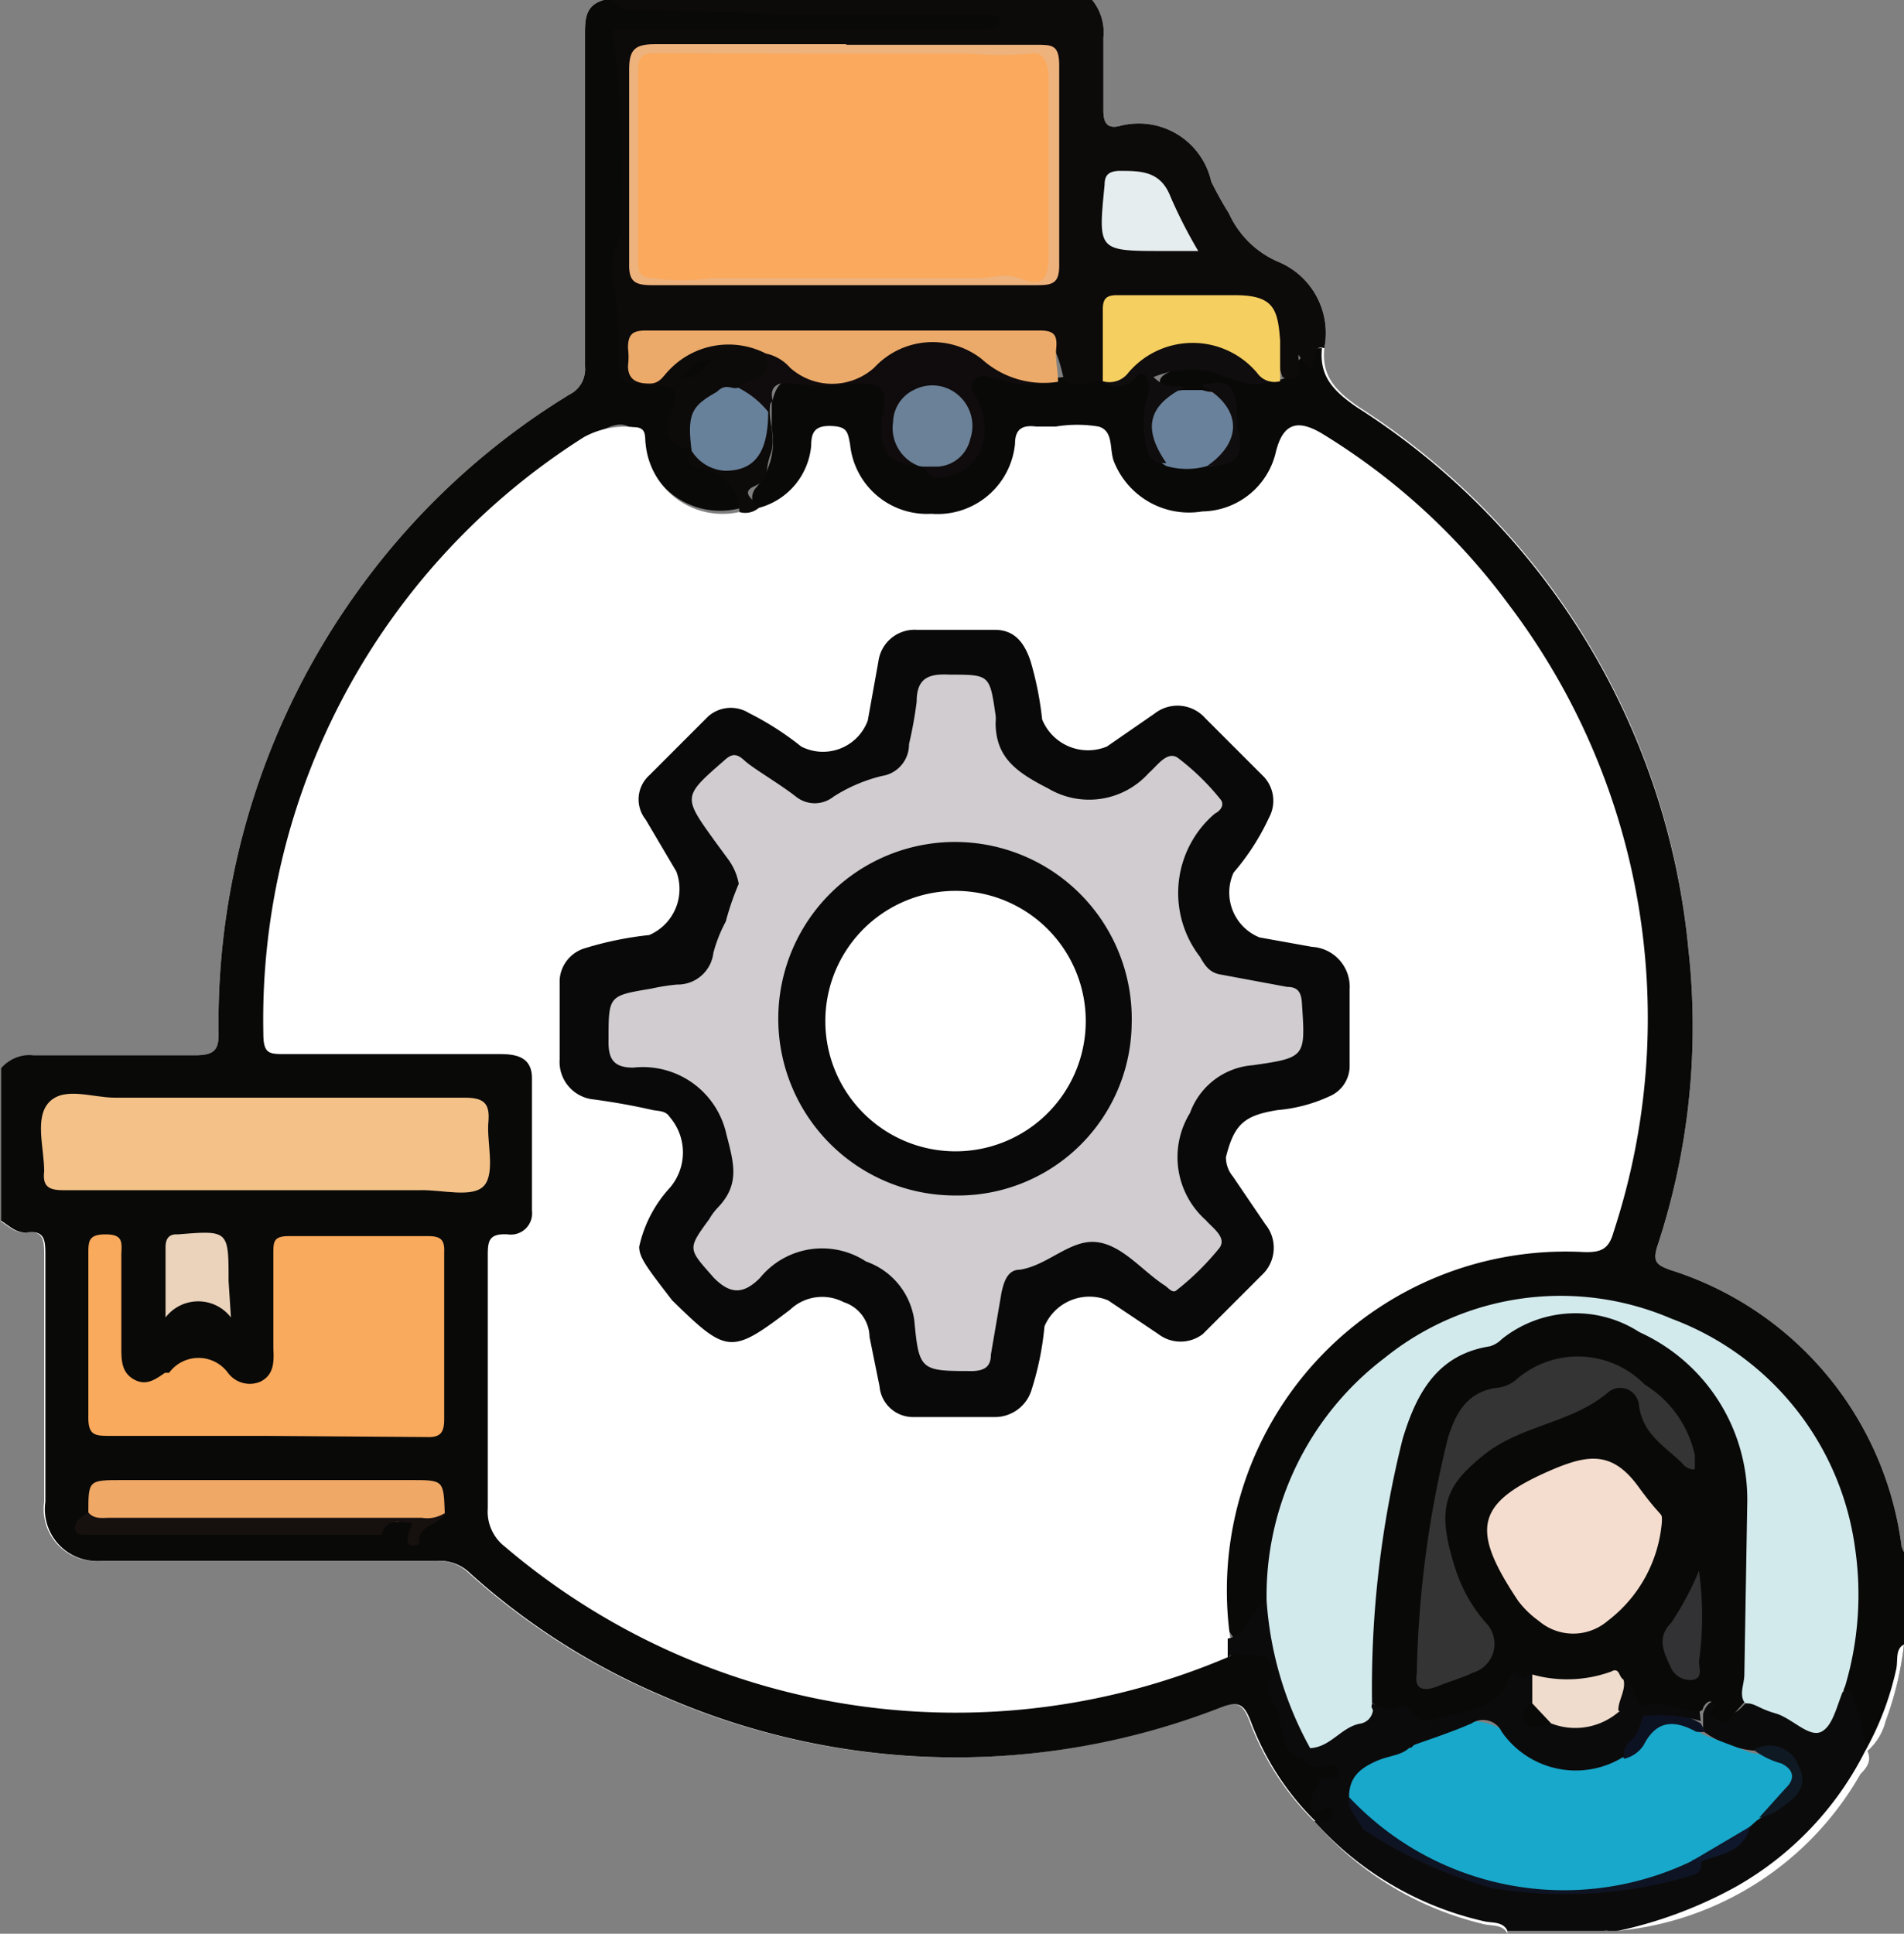 <svg xmlns="http://www.w3.org/2000/svg" viewBox="0 0 32.32 32.82" xmlns:v="https://vecta.io/nano"><rect x="0" y="0" width="32.32" height="32.82" fill="#808080" stroke="none"/><path d="M32.32 26.34c-.21 0-.17-.19-.19-.3a5.66 5.66 0 0 0-3.72-4.35c-.47-.18-.48-.21-.34-.69a12.55 12.55 0 0 0 .53-4.09 12.33 12.33 0 0 0-2.47-7 12.19 12.19 0 0 0-3.33-3.07.9.9 0 0 1-.43-.93h0a1.4 1.4 0 0 0-.94-1.47 1.12 1.12 0 0 1-.5-.46l-.74-1.27a.82.82 0 0 0-.79-.46c-.81 0-.81 0-.81-.82A9.63 9.63 0 0 0 18.54 0a.87.87 0 0 1 .19.64v1.23c0 .2.05.32.27.27a1.26 1.26 0 0 1 1.56.94 5.7 5.7 0 0 0 .3.54 1.62 1.62 0 0 0 .83.82 1.31 1.31 0 0 1 .79 1.47c-.05.48.2.73.59 1a12.26 12.26 0 0 1 5.59 9.2 11.86 11.86 0 0 1-.53 5.05c-.08.26 0 .31.21.39a5.68 5.68 0 0 1 3.94 4.7s.02.06.04.09zM10.05 5.91a1.1 1.1 0 0 1-.58 1.07 12.15 12.15 0 0 0-5.26 7.36 13.91 13.91 0 0 0-.4 3.08c0 .54-.08.6-.64.6h-2a3.86 3.86 0 0 0-1.12.13.64.64 0 0 1 .52-.24h2.74c.33 0 .41-.09.4-.4a12.52 12.52 0 0 1 2.35-7.46 12.34 12.34 0 0 1 3.6-3.35.48.48 0 0 0 .27-.48V.6c0-.27 0-.51.32-.6a2.15 2.15 0 0 0-.21 1.22l.01 4.69zm15.54 26.91c-.08-.16-.25-.13-.39-.16a5.47 5.47 0 0 1-2.89-1.75 4.66 4.66 0 0 1-1.1-1.7c-.11-.28-.2-.35-.51-.23a12.37 12.37 0 0 1-9.5-.21 11.68 11.68 0 0 1-3.23-2.06.75.75 0 0 0-.57-.22H1.7a.88.88 0 0 1-.95-1v-4.18c0-.25 0-.44-.33-.39-.18 0-.29-.12-.42-.2.76.06.85.15.85.87v3.69c0 .8.27 1.06 1.06 1.06q2.63 0 5.25 0a1.56 1.56 0 0 1 1.06.4 12.33 12.33 0 0 0 12.44 2.17c.43-.16.53-.11.72.32a6.57 6.57 0 0 0 .92 1.5h0 0l.05.05.09.11.06.06a5.58 5.58 0 0 0 2.77 1.57c.13.07.31.07.32.3z" fill="#fff"/><g fill="#090908"><path d="M22.75 30.24h0-.06a.3.3 0 0 0-.28.19c0 .09-.08.19.08.19s.24 0 .19.18a.21.21 0 0 1-.18.17.32.32 0 0 1-.17-.06 4.66 4.66 0 0 1-1.1-1.7c-.11-.28-.2-.35-.51-.23a12.37 12.37 0 0 1-9.5-.21 11.68 11.68 0 0 1-3.23-2.06.75.75 0 0 0-.57-.22h-5.7a.88.88 0 0 1-.95-1v-4.18c0-.25 0-.44-.33-.39-.18 0-.29-.12-.42-.2v-2.59a.64.64 0 0 1 .55-.22h2.74c.33 0 .41-.09.4-.4a12.52 12.52 0 0 1 2.35-7.46 12.34 12.34 0 0 1 3.6-3.35.48.48 0 0 0 .27-.48V.6c0-.27 0-.51.32-.6h.17a.64.64 0 0 0 .43.08h5.49a1.82 1.82 0 0 1 .33 0c.14 0 .34 0 .33.22s-.18.22-.34.24a2.67 2.67 0 0 1-.4 0h-5.21c-.45 0-.49 0-.43.45 0 .14 0 .27.06.4h0a8.62 8.62 0 0 1 0 2h0v.26c-.14.8.06 1.57 0 2.35 0 .14 0 .23.09.28a.45.45 0 0 0 .23.07h.17c.46 0 .49.15.41.67a.47.47 0 0 0 .17.43.25.25 0 0 0 0 .07.94.94 0 0 0 .4.3c.43.2.54.41.43.75h0v.05a1.32 1.32 0 0 1-1.62-.89c-.19-.58-.38-.66-.91-.33a10.5 10.5 0 0 0-2.5 2.1 11.8 11.8 0 0 0-2.89 6.51v1.39c0 .47.18.38.45.37h3c1 0 1.08.07 1.08 1.07v1c0 .51.08 1.07-.61 1.26-.16 0-.18.19-.18.33v4.23a.75.75 0 0 0 .32.59 11.73 11.73 0 0 0 12 1.83.42.42 0 0 1 .14-.06h.05.55c.18 0 .22.17.21.33a4.23 4.23 0 0 0 .27 1.22c0 .11.13.16.22.21h.05 0c.12.07.26 0 .39.06s.31.17.15.4z"/><path d="M32.32 26.34v1.57a5.47 5.47 0 0 1-.31 1.3 1 1 0 0 1-.31.51h-.04a.18.18 0 0 1-.16-.19c.05-.29-.13-.52-.2-.78v-.1h0c0-.31.12-.61.17-.92a4.91 4.91 0 0 0-9.69-1.54 5 5 0 0 1-.18 1h0a1.46 1.46 0 0 1-.27.45c-.11.09-.22.21-.38.17h0a1.48 1.48 0 0 1-.29-1.07 5.92 5.92 0 0 1 6.05-5.59.56.56 0 0 0 .65-.49 12.25 12.25 0 0 0 .44-4.13 11.57 11.57 0 0 0-3.81-7.84 9.49 9.49 0 0 0-1.61-1.2c-.39-.24-.52-.19-.67.26a1.44 1.44 0 0 1-1.52 1.06 1.33 1.33 0 0 1-1.41-1.06c-.1-.33-.26-.46-.59-.42h-.37c-.3 0-.45.09-.53.41a1.43 1.43 0 0 1-1.39 1.07 1.38 1.38 0 0 1-1.51-1 1.55 1.55 0 0 1-.07-.23c0-.12-.07-.21-.21-.21s-.19.09-.22.2a1.58 1.58 0 0 1-.49.88.65.65 0 0 1-.51.22h0 0a.26.26 0 0 1-.05-.4 1.19 1.19 0 0 0 .26-1h0v-.12-.1h0v-.2h0 0c.08-.36.21-.46.55-.4h.21 0a3.87 3.87 0 0 0 .59 0h.07c.63 0 .68.07.63.73 0 .34.05.51.3.62h0l.16.06h0l.05.05h0a.1.1 0 0 0 .05 0h0a.49.49 0 0 0 .6-.07.86.86 0 0 0 .22-.89 1.63 1.63 0 0 1-.09-.19.33.33 0 0 1 0-.38.32.32 0 0 1 .38-.07 1.49 1.49 0 0 0 .55.1h0 .48.06c.25 0 .51-.12.76 0h0a.49.49 0 0 0 .24 0h0a1.09 1.09 0 0 0 .25-.1c.26-.14.37 0 .37.23a1.51 1.51 0 0 1 0 .3h0a1.22 1.22 0 0 1-.06.26.57.57 0 0 0 .19.61h0l.1.06a3.56 3.56 0 0 0 .65.05h.17a.4.4 0 0 0 .28-.15h0a.53.53 0 0 0 0-.3 3.94 3.94 0 0 0-.1-.56h0a.22.22 0 0 0-.1-.16h-.12-.12-.46-.14c-.08 0-.13-.06-.13-.18s.23-.19.39-.23a1.85 1.85 0 0 1 .84.07c.19 0 .38.11.57.13h.26a.3.3 0 0 0 .19-.19.64.64 0 0 1 .1-.13h0a.68.68 0 0 1 .33-.21h.07 0c-.05.48.2.73.59 1a12.26 12.26 0 0 1 5.63 9.2 11.86 11.86 0 0 1-.53 5.05c-.08.26 0 .31.21.39a5.68 5.68 0 0 1 3.94 4.7s.02.06.04.09z"/></g><path d="M22.48 5.91a.16.16 0 0 0-.11 0 .12.12 0 0 0-.05.11c0 .36-.14.22-.28 0h0 0c0 .2.12.5-.27.38h0 0 0a1.91 1.91 0 0 1-.11-.6.66.66 0 0 0-.65-.66h-1.84c-.23 0-.29.14-.3.34a2.86 2.86 0 0 1-.07 1h0 0 0 0c-.25-.07-.49.13-.73 0h0 0 0c-.17-.7-.17-.7-.91-.7H11.3c-.25 0-.52 0-.5.35s.12.32.34.2a3.25 3.25 0 0 0 .29-.23 1.36 1.36 0 0 1 1.53-.19l.06.08h0c.19.31.12.39-.41.64h-.06c-.57 0-.67.15-.78.92a.15.15 0 0 1-.05.06h0 0 0a.37.37 0 0 1-.36-.53c.19-.46.15-.54-.3-.54s-.58 0-.56-.59a7.73 7.73 0 0 0-.07-1.04 1.24 1.24 0 0 1 .11-.92.3.3 0 0 0 0-.19A19.15 19.15 0 0 0 10.4.5h6.26c.12 0 .32 0 .31-.15s-.25-.1-.31-.1h-2.78c-.92 0-2.1-.09-3.12-.08a.32.32 0 0 1-.34-.17h8.12a.87.87 0 0 1 .19.64v1.23c0 .2.05.32.27.27a1.26 1.26 0 0 1 1.56.94 5.7 5.7 0 0 0 .3.54 1.62 1.62 0 0 0 .83.82 1.31 1.31 0 0 1 .79 1.47z" fill="#0d0a0a"/><path d="M31.54 30.11a5.31 5.31 0 0 1-4.11 2.66h-.13a.13.13 0 0 0-.07 0h-1.64c-.08-.16-.25-.13-.39-.16a5.47 5.47 0 0 1-2.89-1.7h.11c.09 0 .18 0 .19-.18s-.22.13-.33 0h0 0c-.12-.19.06-.3.09-.45s.24-.1.38-.09h0c0 .15.05.3.1.45s.14.23.26.25h.11.09a3.33 3.33 0 0 1 .66.38 4.17 4.17 0 0 0 1.92.66h0a6 6 0 0 0 1 0h0 .31a5.68 5.68 0 0 0 .92-.14h0l.35-.1c.13-.05.28-.05.35-.19h0 0a.76.76 0 0 1 .37-.18h0 .06a.47.47 0 0 0 .14-.08h0a.9.9 0 0 0 .15-.19l.06-.11a.6.6 0 0 1 .22-.2l.15-.06h0l.24-.14c.18-.13.32-.27.24-.5a.69.69 0 0 0-.1-.17h0a.42.42 0 0 0-.37-.16h-.22a1.69 1.69 0 0 1-.85-.33v-.06-.07-.09h0 0 0 0v-.07h0 0 0c.05-.2.24-.32.32-.13s.22.14.35 0a.39.39 0 0 1 .1-.08h0 0a2 2 0 0 1 1 .35c.24.13.35.08.45-.17s.06-.3.2-.37h.08a3 3 0 0 1 .25 1.01h0c.07.21 0 .29-.12.41z" fill="#0c0b0b"/><path d="M32.32 27.91a5.47 5.47 0 0 1-.31 1.3 1 1 0 0 1-.31.51h0c.07.16 0 .27-.12.39a5.31 5.31 0 0 1-4.11 2.66 7.35 7.35 0 0 0 2-.75 5.47 5.47 0 0 0 2.19-2.3h0a5.05 5.05 0 0 0 .53-1.4c.03-.16-.02-.33.13-.41zM12.88 8.62a1.2 1.2 0 0 0 .89-1.06c0-.23.07-.34.34-.33s.28.1.32.31a1.31 1.31 0 0 0 1.38 1.18 1.32 1.32 0 0 0 1.42-1.19c0-.26.14-.32.36-.29h.33a2.21 2.21 0 0 1 .73 0c.27.08.17.41.27.62a1.37 1.37 0 0 0 1.49.82 1.3 1.3 0 0 0 1.25-1.02c.12-.47.36-.56.8-.29a11.15 11.15 0 0 1 3.15 2.89 11.62 11.62 0 0 1 1.78 10.65c-.08.29-.21.35-.51.34a5.75 5.75 0 0 0-6 6.53.29.29 0 0 1 0 .33 11.8 11.8 0 0 1-12.31-1.86.75.75 0 0 1-.29-.65v-4.26c0-.26 0-.41.34-.39a.36.36 0 0 0 .41-.4q0-1.12 0-2.25c0-.35-.25-.41-.54-.41H4.84c-.27 0-.37 0-.37-.35A11.7 11.7 0 0 1 9.91 7.42a1.44 1.44 0 0 1 .85-.17c.23 0 .18.17.2.29a1.31 1.31 0 0 0 1.59 1.15c.11-.11.23-.02.33-.07z" fill="#fff"/><path d="M4.5 24.37H1.88c-.27 0-.39 0-.38-.35v-2.74c0-.21 0-.33.29-.33s.28.12.27.33v1.59c0 .21 0 .42.21.54s.37 0 .53-.11h.07a.62.62 0 0 1 1 0 .46.46 0 0 0 .55.15c.24-.12.23-.35.22-.57v-1.6c0-.2 0-.3.26-.3h2.37c.22 0 .28.07.27.28v2.83c0 .23-.07.31-.3.3l-2.74-.02z" fill="#faaa5c"/><path d="M4.51 20.2H1.07c-.25 0-.35-.07-.32-.32 0-.4-.17-.92.09-1.18s.73-.07 1.11-.07h5.94c.33 0 .43.1.4.42s.12.85-.07 1.07-.71.07-1.09.08H4.51z" fill="#f4c289"/><path d="M1.5 25.67c0-.55 0-.55.58-.55h4.9c.55 0 .55 0 .57.56-.08.15-.24.13-.36.14l-4.39.09h-1c-.14 0-.25-.08-.3-.24z" fill="#f0a866"/><path d="M1.5 25.67c.1.12.24.09.38.09h5.28a.55.55 0 0 0 .39-.08c-.08.22-.48.19-.43.52 0 0-.12.07-.18 0s0-.21.06-.35c-.21 0-.43-.12-.52.2h-.31-4.71c-.09 0-.18 0-.19-.11s.11-.2.23-.27z" fill="#16100f"/><path d="M3.92 22.36a.7.7 0 0 0-1.11 0v-1.19c0-.15.06-.23.21-.22h0c.86-.07.86-.07.86.79z" fill="#ead3ba"/><path d="M23.14 31.01c-.11 0-.32.1-.31 0 0-.28-.41-.49-.11-.79 0-.19 0-.31-.24-.26a.28.28 0 0 1-.33-.07c0-.08 0-.15.06-.21.34-.27.75-.44 1.1-.7.23.2.27.58.63.66 0 .28-.26.26-.43.32s-.49.24-.51.56.19.29.14.49z" fill="#0c0b0c"/><path d="M22.24 29.67l-.09.19c-.52-.11-.31-.66-.54-.95a.5.5 0 0 1-.06-.35c.17-.64-.34-.43-.62-.5l-.09.08v-.33c.36-.07.39-.49.66-.65a.45.45 0 0 1 .17.39 4.39 4.39 0 0 0 .49 1.7c.07.13.16.26.08.42z" fill="#0c0b0b"/><path d="M12.88 8.62a.35.35 0 0 1-.33.07.73.73 0 0 0-.63-.72c-.21-.06-.3-.12-.2-.33h0c.11 0 .17.07.25.11.52.27.9.06.95-.53a1 1 0 0 1 0-.24c0-.08 0-.17.16-.15-.06.3.11.58 0 .88s0 .42-.27.54.02.24.07.37z" fill="#0d0a0a"/><path d="M22.24 29.67a6 6 0 0 1-.74-2.51 5.07 5.07 0 0 1 2-4.11 4.76 4.76 0 0 1 4.87-.67 4.85 4.85 0 0 1 3.12 3.9 5.44 5.44 0 0 1-.17 2.34c-.13.27-.19.66-.4.77s-.5-.23-.78-.31-.35-.17-.48-.17-.16-.33-.15-.52a18.31 18.31 0 0 0-.05-3.55 3 3 0 0 0-2.54-2.43h-.17a5.31 5.31 0 0 0-2 .82 1.79 1.79 0 0 0-.8 1.19 12.13 12.13 0 0 0-.43 2.74c0 .57-.08 1.14-.12 1.71a.24.24 0 0 1-.09.11c0 .1-.05.23-.2.27-.34.05-.51.4-.87.42z" fill="#d3eaed"/><path d="M13.12 6.81a.18.18 0 0 0-.08.18.74.74 0 0 1-.51-.41c.18-.18.66-.13.44-.6.22-.1.35 0 .5.17a1 1 0 0 0 1.24 0 1.58 1.58 0 0 1 2.25 0 .81.81 0 0 0 .53.18.65.65 0 0 1 .47.11h0a1.49 1.49 0 0 1-1 0c-.14 0-.28-.13-.41 0s0 .25.06.37c.27.64 0 1.23-.64 1.3-.2 0-.22-.09-.29-.19s.21-.1.33-.15a.58.58 0 0 0 .32-.8.54.54 0 0 0-.8-.23.62.62 0 0 0-.12.87c.07.09.21.15.2.29-.51 0-.72-.27-.64-.79s.06-.61-.52-.6a3.51 3.51 0 0 1-1 0c-.08-.02-.43-.05-.33.3z" fill="#100b0c"/><path d="M20.49 7.91a1.25 1.25 0 0 1-.69 0 .6.6 0 0 1-.3-.67.61.61 0 0 1 .61-.62h.29c.45.1.55.24.58.78.03.31-.18.51-.49.51z" fill="#69819b"/><path d="M15.6 7.91a.69.69 0 0 1-.44-.75.62.62 0 0 1 .37-.55.67.67 0 0 1 .73.09.69.69 0 0 1 .21.75.6.6 0 0 1-.56.47h-.25 0z" fill="#6a8197"/><g fill="#100d0e"><path d="M20.11 6.57c-.62.31-.72.7-.31 1.29-.15 0-.21 0-.3-.15a1.7 1.7 0 0 1 0-1.07.4.4 0 0 0-.06-.27c-.06-.08-.13 0-.2.08s-.36.2-.56 0h0a6.3 6.3 0 0 0 .53-.37 1.54 1.54 0 0 1 2 0 4.82 4.82 0 0 0 .44.35h0c-.38.21-.73 0-1.07-.12a1.7 1.7 0 0 0-1 .09c.24.23.41.13.53.17z"/><path d="M20.49 7.91c.62-.43.58-1-.09-1.37.45-.12.56 0 .6.44a2.36 2.36 0 0 0 0 .28c.14.49-.02.65-.51.65z"/></g><path d="M17.96 6.48a1.57 1.57 0 0 1-1.3-.39 1.35 1.35 0 0 0-1.82.15 1.07 1.07 0 0 1-1.43 0A.75.75 0 0 0 13 6a1.39 1.39 0 0 0-1.65.29c-.09.09-.15.22-.32.22s-.37-.03-.37-.3a1.22 1.22 0 0 0 0-.3c0-.23.07-.3.3-.3h6.7c.22 0 .29.07.27.29s.03.37.03.58z" fill="#ebaa69"/><path d="M14.36.76h3.23c.27 0 .39 0 .39.35v3.4c0 .29-.11.33-.36.33h-6.56c-.31 0-.39-.08-.38-.39V1.17c0-.35.12-.42.45-.42h3.24z" fill="#eeb27d"/><path d="M21.73 6.47a.36.36 0 0 1-.39-.14 1.43 1.43 0 0 0-2.19 0 .4.4 0 0 1-.43.14V5.25c0-.18.06-.24.24-.24h2c.66 0 .73.23.77.77v.69z" fill="#f5cf60"/><path d="M20.34 4.26h-.59c-1.12 0-1.11 0-1-1.12 0-.16.06-.23.24-.24.38 0 .71 0 .88.44a8.2 8.2 0 0 0 .47.92z" fill="#e6edee"/><path d="M12.53 6.58a1.54 1.54 0 0 1 .51.41c0 .68-.22 1-.73 1a.71.71 0 0 1-.57-.34c-.08-.63 0-.76.43-1 .16-.16.25-.03.36-.07z" fill="#68819a"/><path d="M11.55 6.4c.17-.08.23-.34.54-.28-.2.14-.29.35-.54.28zm11.74 22.51a17.4 17.4 0 0 1 .52-4.49c.23-.76.58-1.43 1.48-1.57a.47.47 0 0 0 .2-.12 2 2 0 0 1 2.34-.12 3.12 3.12 0 0 1 1.83 2.87l-.05 2.94c0 .16-.09.33 0 .47l-.27.3c-.06.07-.13.06-.21 0s-.17-.07-.08-.17.06-.12 0-.14-.13.06-.15.14c-.31.2-.61-.11-.93 0s-.27-.35-.46-.47a.32.32 0 0 0-.31 0 2.86 2.86 0 0 1-1.09 0 .82.82 0 0 0-.64.36c-.31.33-.79.3-1.21.4-.24-.08-.43-.3-.73-.23-.12-.01-.18-.17-.24-.17z" fill="#090908"/><path d="M22.9 30.5c0-.33.18-.48.44-.6s.45-.09.62-.27h0a2.49 2.49 0 0 1 .43-.22 1 1 0 0 1 1.4.21 1.33 1.33 0 0 0 1.7.14.85.85 0 0 0 .32-.24c.44-.44.55-.45 1.1-.08l.82.31c.28.05.61.07.7.38s-.25.46-.45.65a1.67 1.67 0 0 1-.16.12l-.17.15c-.24.36-.69.41-1 .67a5.28 5.28 0 0 1-5.41-.81 1.08 1.08 0 0 1-.34-.41z" fill="#18a8cb"/><path d="M22.9 30.5a5 5 0 0 0 5.81 1.09.12.12 0 0 1 .17 0c0 .11 0 .2-.16.24a7.52 7.52 0 0 1-3.37.22 7.72 7.72 0 0 1-2.21-1c-.1-.2-.27-.33-.24-.55z" fill="#0e1423"/><path d="M29.86 30.85l.45-.5c.16-.15.15-.31-.07-.42a1.37 1.37 0 0 1-.47-.23.52.52 0 0 1 .76.27c.16.3 0 .51-.24.67a.91.91 0 0 1-.43.21z" fill="#0f1924"/><path d="M28.95 29.39a.47.47 0 0 1-.16 0c-.37-.2-.67-.2-.89.23a.54.54 0 0 1-.33.23c-.16-.23.1-.34.14-.51a.42.42 0 0 1 .23-.24 1.26 1.26 0 0 1 .93.15z" fill="#0d1222"/><path d="M28.88 31.59h-.17l1-.59c-.11.44-.51.47-.83.59z" fill="#0e172b"/><path d="M28.87 29.21a2.5 2.5 0 0 0-1-.08c0-.09 0-.13.08-.17.32-.15.6.13.9.08z" fill="#0c0b0c"/><path d="M10.85 21.16a2.16 2.16 0 0 1 .52-1 .92.92 0 0 0 0-1.2c-.07-.11-.18-.1-.29-.12q-.48-.11-1-.18a.64.64 0 0 1-.58-.68v-1.35a.6.6 0 0 1 .44-.54 5.75 5.75 0 0 1 1.08-.22.85.85 0 0 0 .46-1.08l-.52-.88a.55.55 0 0 1 .06-.75l1-1a.58.58 0 0 1 .69-.06 5 5 0 0 1 .89.57.81.81 0 0 0 1.13-.44l.18-1a.62.62 0 0 1 .66-.54h1.32c.34 0 .5.23.6.52a5.54 5.54 0 0 1 .2 1 .84.84 0 0 0 1.1.46l.81-.56a.63.63 0 0 1 .86.08l1 1a.6.6 0 0 1 .08.69 4 4 0 0 1-.6.93.82.82 0 0 0 .44 1.1l.89.16a.68.68 0 0 1 .64.72v1.31a.56.56 0 0 1-.35.51 2.61 2.61 0 0 1-.87.23c-.57.09-.74.24-.88.8a.51.51 0 0 0 .12.33l.55.81a.63.63 0 0 1-.06.86l-1 1a.62.62 0 0 1-.76 0l-.85-.57a.83.83 0 0 0-1.08.44 5.05 5.05 0 0 1-.22 1.08.65.65 0 0 1-.65.46h-1.34a.57.57 0 0 1-.59-.52l-.17-.84a.63.63 0 0 0-.44-.59.79.79 0 0 0-.91.13c-1 .76-1.07.75-2-.16-.44-.57-.56-.73-.56-.91z" fill="#090909"/><path d="M23.29 28.91c.14.05.24.16.44.06s.28.22.47.27c.14.26-.14.29-.24.42h0c-.51.05-.53-.38-.68-.69h0zm-.13.8a.09.09 0 0 1-.08.12c-.09 0-.15 0-.17-.12a.1.1 0 0 1 .08-.12c.09-.02.13.06.17.12z" fill="#0c0b0b"/><path d="M13.99.91h2.46a6.08 6.08 0 0 0 1.05 0c.24-.05.3.21.3.43v2.57.41c0 .44-.1.56-.5.4-.24-.09-.45 0-.68 0h-4.54a3.42 3.42 0 0 1-1 0c-.18 0-.26-.09-.25-.28V1.18c0-.27.14-.28.34-.28q1.41.01 2.82.01z" fill="#faa95d"/><path d="M28.21 25.83a2.35 2.35 0 0 1-.92 1.68.9.9 0 0 1-1.17 0 1.62 1.62 0 0 1-.35-.34c-.82-1.23-.73-1.67.61-2.24.6-.25 1-.29 1.43.3s.4.41.4.6z" fill="#f4ddce"/><path d="M24.05 28.4a17.88 17.88 0 0 1 .53-4c.14-.45.35-.8.87-.85a.66.66 0 0 0 .26-.11 1.59 1.59 0 0 1 2.21.06 1.87 1.87 0 0 1 .85 1.2v.22c0 .05-.16 0-.21-.08-.29-.29-.68-.49-.74-1a.32.32 0 0 0-.51-.22c-.62.54-1.49.56-2.13 1.08s-.83.88-.45 2a2.57 2.57 0 0 0 .49.84.51.51 0 0 1-.22.85c-.18.09-.38.14-.57.22s-.44.12-.38-.21z" fill="#343434"/><path d="M23.96 29.63c0-.16.25-.23.24-.42l.72-.17a1 1 0 0 0 .65-.43c.06-.1.08-.42.28-.1l.16-.12a.46.46 0 0 1 .07.41c-.12.35-.12.35.3.36a1.8 1.8 0 0 0 1.05-.17c.21 0 .22.29.38.38-.06.16-.28.23-.24.44a1.53 1.53 0 0 1-2.08-.42.35.35 0 0 0-.51-.14c-.32.14-.68.26-1.02.38z" fill="#0c0b0c"/><path d="M26.01 28.91v-.49a2.19 2.19 0 0 0 1.34-.05c.14-.08.13.09.2.13a.38.38 0 0 1-.08.56 1.13 1.13 0 0 1-1.14.19c-.19-.07-.35-.13-.32-.34z" fill="#efdccc"/><path d="M28.84 26.66a5.67 5.67 0 0 1 0 1.54c0 .1.07.28-.1.31a.36.36 0 0 1-.37-.19c-.11-.25-.27-.51 0-.78a5.14 5.14 0 0 0 .47-.88z" fill="#323234"/><path d="M27.47 29.03c0-.19.15-.36.08-.56.25.08.12.47.42.49l-.08.17-.08.24c-.28.05-.15-.25-.34-.34z" fill="#0c0b0b"/><path d="M12.54 15a1 1 0 0 0-.19-.43l-.22-.3c-.54-.75-.54-.75.16-1.36.13-.12.21-.13.35 0s.59.39.87.61a.51.51 0 0 0 .64 0 2.71 2.71 0 0 1 .82-.35.54.54 0 0 0 .46-.54 6.88 6.88 0 0 0 .13-.72c0-.4.2-.48.56-.46.68 0 .68 0 .78.69a.5.5 0 0 1 0 .12c0 .59.34.84.89 1.12a1.36 1.36 0 0 0 1.71-.26c.14-.12.31-.38.49-.26a4.08 4.08 0 0 1 .73.71c.07.09 0 .19-.1.24a1.77 1.77 0 0 0-.25 2.43c.09.16.17.27.35.3l1.13.21c.18 0 .24.09.25.28.06.91.07.92-.84 1.05a1.23 1.23 0 0 0-1.06.81 1.43 1.43 0 0 0 .27 1.82c.11.13.36.29.23.47a4.52 4.52 0 0 1-.73.72c-.07.06-.14-.05-.21-.09-.38-.25-.72-.69-1.16-.73s-.82.4-1.29.47c-.21 0-.27.21-.31.39l-.18 1.05c0 .19-.09.27-.3.28-.89 0-.92 0-1-.86a1.24 1.24 0 0 0-.82-1 1.36 1.36 0 0 0-1.8.28c-.29.29-.51.27-.78 0-.44-.5-.46-.48-.08-1a1 1 0 0 1 .15-.2c.37-.39.27-.74.14-1.24a1.45 1.45 0 0 0-1.58-1.13c-.34 0-.43-.15-.42-.48 0-.74 0-.74.72-.86a3.64 3.64 0 0 1 .44-.07.61.61 0 0 0 .62-.54 2.44 2.44 0 0 1 .21-.53 4.66 4.66 0 0 1 .22-.64z" fill="#d0cccf"/><path d="M26.01 28.91l.32.34c-.16.06-.34.11-.45 0s.01-.34.13-.34z" fill="#090908"/><path d="M16.21 20.29a3 3 0 0 1-2.091-5.15 3 3 0 0 1 5.091 2.23 2.95 2.95 0 0 1-3 2.92z" fill="#0a0909"/><path d="M14.01 17.32a2.21 2.21 0 0 1 3.794-1.531 2.21 2.21 0 0 1-1.634 3.751 2.21 2.21 0 0 1-2.16-2.22z" fill="#fff"/></svg>